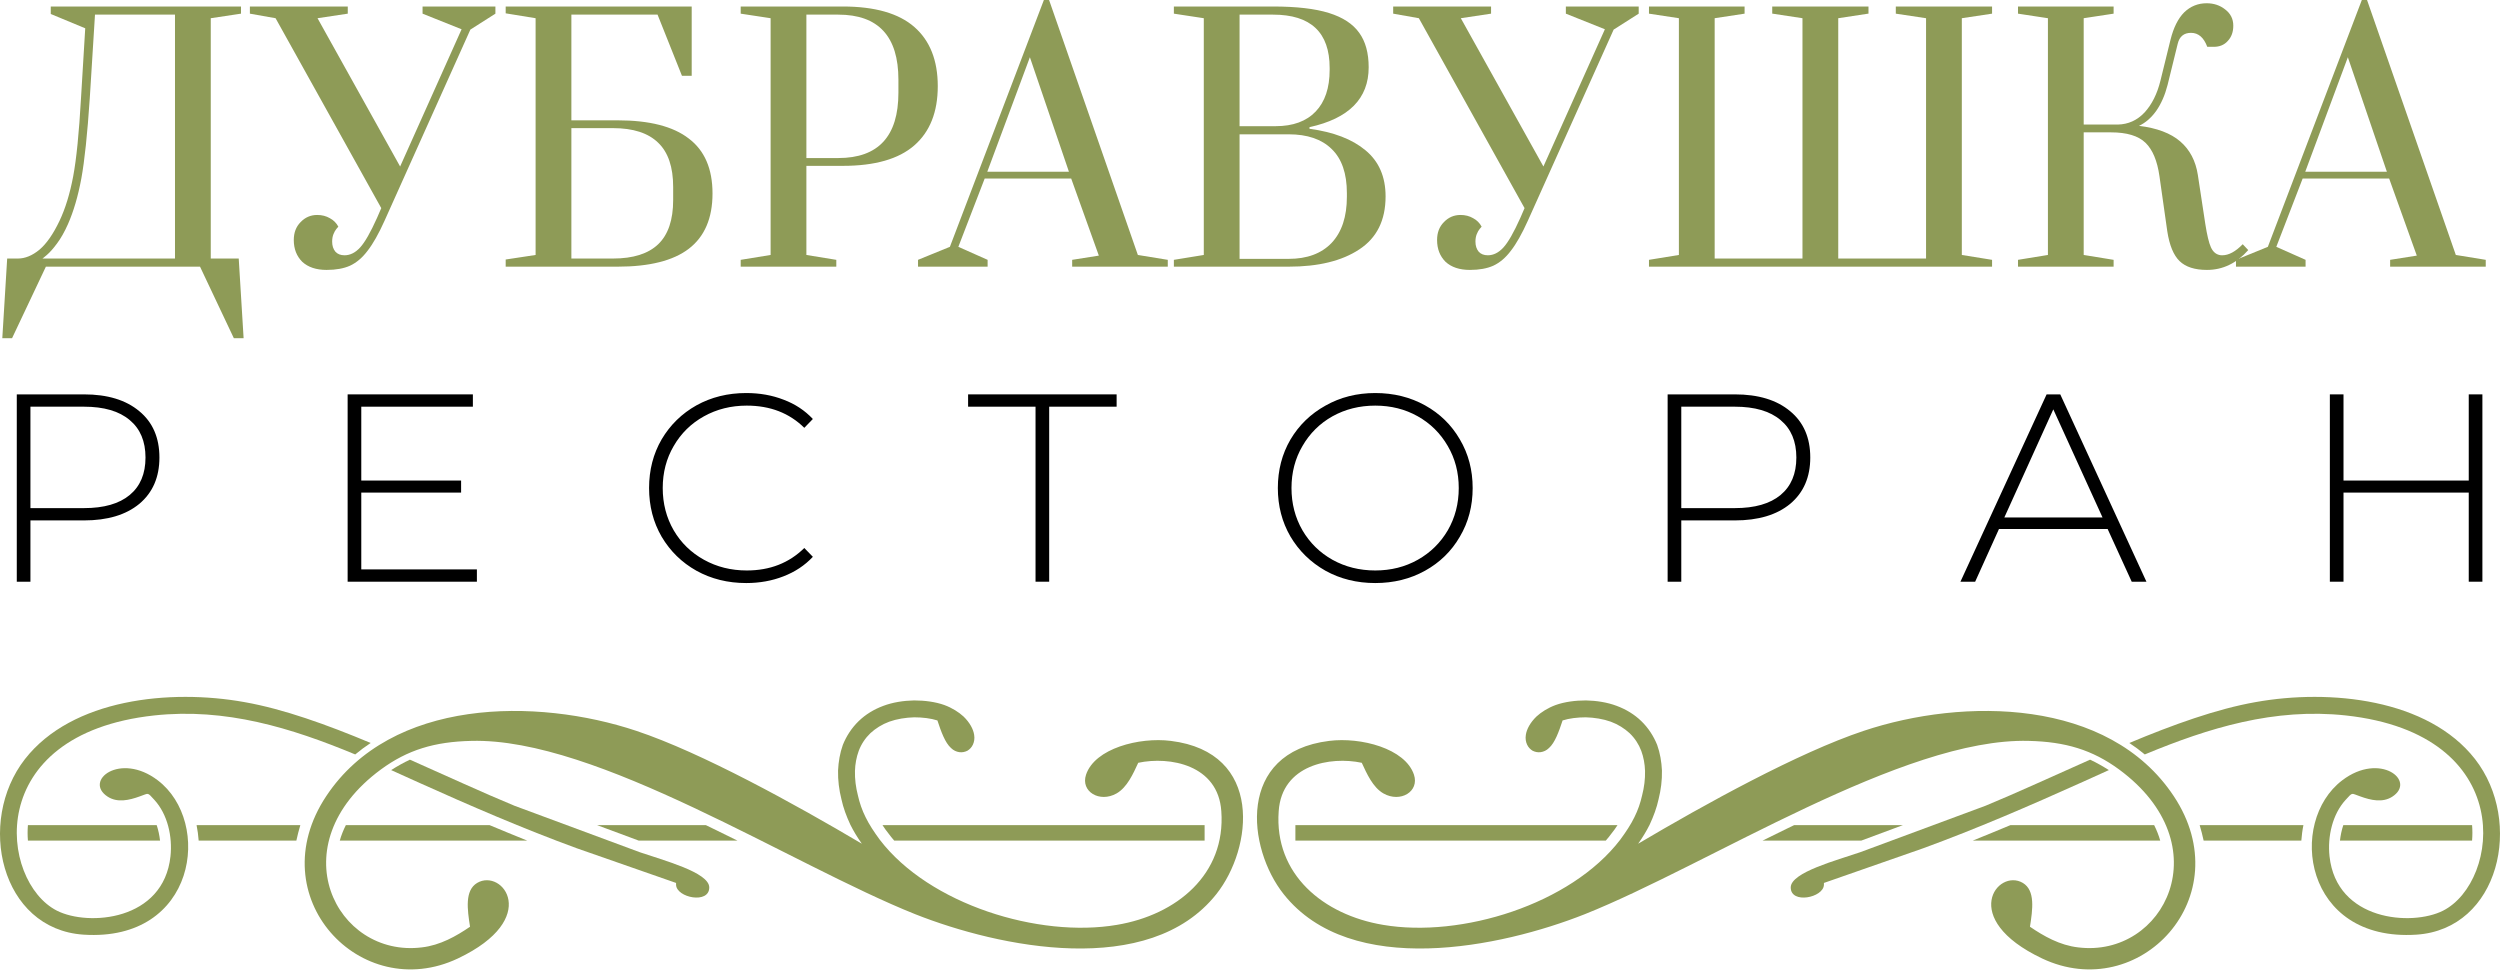 <svg width="738" height="287" viewBox="0 0 738 287" fill="none" xmlns="http://www.w3.org/2000/svg">
<path d="M2.12 76.32H5.288C7.4 76.32 9.512 75.456 11.624 73.728C13.736 71.936 15.72 69.088 17.576 65.184C19.304 61.536 20.648 57.152 21.608 52.032C22.568 46.912 23.336 39.232 23.912 28.992L25.16 8.352L14.984 4.128V1.92H71.144V4.032L62.216 5.376V76.32H70.472L71.912 99.84H69.032L59.048 78.72H13.544L3.56 99.84H0.68L2.12 76.32ZM51.656 76.32V4.32H28.04L26.504 28.992C25.8 39.552 24.968 47.456 24.008 52.704C23.048 57.888 21.736 62.368 20.072 66.144C19.048 68.448 17.96 70.368 16.808 71.904C15.72 73.376 14.728 74.496 13.832 75.264C12.936 76.032 12.488 76.384 12.488 76.32H51.656Z" fill="#8E9B57"/>
<path d="M96.421 79.68C93.349 79.68 90.949 78.88 89.221 77.28C87.557 75.616 86.725 73.472 86.725 70.848C86.725 68.672 87.397 66.912 88.741 65.568C90.085 64.16 91.717 63.456 93.637 63.456C95.045 63.456 96.293 63.776 97.381 64.416C98.469 64.992 99.301 65.824 99.877 66.912C99.813 66.976 99.621 67.2 99.301 67.584C98.981 67.968 98.693 68.48 98.437 69.12C98.181 69.76 98.053 70.496 98.053 71.328C98.053 72.544 98.373 73.536 99.013 74.304C99.653 75.008 100.549 75.36 101.701 75.36C103.365 75.36 104.901 74.592 106.309 73.056C107.717 71.52 109.381 68.608 111.301 64.32L112.549 61.44L81.349 5.376L73.765 4.032V1.92H102.661V4.032L93.733 5.376L118.117 49.152L136.261 8.64L124.741 4.032V1.92H146.245V4.032L138.853 8.736L113.509 65.184C111.781 69.024 110.117 71.968 108.517 74.016C106.981 76.064 105.253 77.536 103.333 78.432C101.477 79.264 99.173 79.68 96.421 79.68Z" fill="#8E9B57"/>
<path d="M149.278 76.608L158.11 75.264V5.376L149.278 3.936V1.92H204.19V22.368H201.31L194.11 4.32H168.67V35.52H182.302C191.71 35.52 198.718 37.312 203.326 40.896C207.998 44.416 210.334 49.824 210.334 57.12C210.334 64.416 207.998 69.856 203.326 73.44C198.718 76.96 191.71 78.72 182.302 78.72H149.278V76.608ZM180.958 76.32C186.91 76.32 191.358 74.912 194.302 72.096C197.246 69.28 198.718 64.928 198.718 59.04V55.2C198.718 49.312 197.246 44.96 194.302 42.144C191.358 39.264 186.91 37.824 180.958 37.824H168.67V76.32H180.958Z" fill="#8E9B57"/>
<path d="M218.653 76.704L227.485 75.264V5.376L218.653 4.032V1.92H248.797C258.269 1.92 265.309 3.936 269.917 7.968C274.525 12 276.829 17.824 276.829 25.44C276.829 33.056 274.525 38.88 269.917 42.912C265.309 46.944 258.269 48.96 248.797 48.96H238.045V75.264L246.877 76.704V78.72H218.653V76.704ZM247.453 46.656C259.293 46.656 265.213 40.224 265.213 27.36V23.52C265.213 10.72 259.293 4.32 247.453 4.32H238.045V46.656H247.453Z" fill="#8E9B57"/>
<path d="M271 78.72V76.704L280.408 72.864L308.152 0H309.688L335.896 75.264L344.728 76.704V78.72H316.504V76.704L324.376 75.456L316.216 52.704H290.68L282.904 72.864L291.544 76.704V78.72H271ZM291.448 50.688H315.544L304.024 16.896L291.448 50.688Z" fill="#8E9B57"/>
<path d="M346.528 76.704L355.36 75.264V5.376L346.528 4.032V1.92H375.808C382.72 1.92 388.224 2.56 392.32 3.84C396.416 5.12 399.392 7.072 401.248 9.696C403.104 12.256 404.032 15.648 404.032 19.872C404.032 29.088 398.208 34.976 386.56 37.536V38.016C393.664 38.976 399.168 41.088 403.072 44.352C407.04 47.616 409.024 52.16 409.024 57.984C409.024 65.024 406.432 70.24 401.248 73.632C396.128 77.024 389.184 78.72 380.416 78.72H346.528V76.704ZM376.576 37.248C381.696 37.248 385.632 35.808 388.384 32.928C391.136 30.048 392.512 25.952 392.512 20.64V20.064C392.512 9.568 386.944 4.32 375.808 4.32H365.92V37.248H376.576ZM380.416 76.416C385.856 76.416 390.08 74.848 393.088 71.712C396.096 68.512 397.6 63.968 397.6 58.08V57.024C397.6 51.2 396.096 46.848 393.088 43.968C390.144 41.088 385.92 39.648 380.416 39.648H365.92V76.416H380.416Z" fill="#8E9B57"/>
<path d="M433.921 79.68C430.849 79.68 428.449 78.88 426.721 77.28C425.057 75.616 424.225 73.472 424.225 70.848C424.225 68.672 424.897 66.912 426.241 65.568C427.585 64.16 429.217 63.456 431.137 63.456C432.545 63.456 433.793 63.776 434.881 64.416C435.969 64.992 436.801 65.824 437.377 66.912C437.313 66.976 437.121 67.2 436.801 67.584C436.481 67.968 436.193 68.48 435.937 69.12C435.681 69.76 435.553 70.496 435.553 71.328C435.553 72.544 435.873 73.536 436.513 74.304C437.153 75.008 438.049 75.36 439.201 75.36C440.865 75.36 442.401 74.592 443.809 73.056C445.217 71.52 446.881 68.608 448.801 64.32L450.049 61.44L418.849 5.376L411.265 4.032V1.92H440.161V4.032L431.233 5.376L455.617 49.152L473.761 8.64L462.241 4.032V1.92H483.745V4.032L476.353 8.736L451.009 65.184C449.281 69.024 447.617 71.968 446.017 74.016C444.481 76.064 442.753 77.536 440.833 78.432C438.977 79.264 436.673 79.68 433.921 79.68Z" fill="#8E9B57"/>
<path d="M486.778 78.72V76.704L495.61 75.264V5.376L486.778 4.032V1.92H515.002V4.032L506.17 5.376V76.32H532.09V5.376L523.258 4.032H523.162V1.92H551.578V4.032H551.482L542.65 5.376V76.32H568.57V5.376L559.642 4.032V1.92H588.058V4.032L579.13 5.376V75.264L588.058 76.704V78.72H486.778Z" fill="#8E9B57"/>
<path d="M651.491 79.68C647.907 79.68 645.219 78.816 643.427 77.088C641.635 75.36 640.419 72.416 639.779 68.256L637.475 52.032C636.835 47.488 635.459 44.192 633.347 42.144C631.235 40.096 627.843 39.072 623.171 39.072H615.107V75.264L623.939 76.704V78.72H595.715V76.704L604.547 75.264V5.376L595.715 4.032V1.92H623.939V4.032L615.107 5.376V36.768H625.187C628.259 36.704 630.883 35.52 633.059 33.216C635.235 30.848 636.803 27.712 637.763 23.808L640.739 11.712C641.635 8.128 642.979 5.44 644.771 3.648C646.627 1.856 648.835 0.96 651.395 0.96C653.507 0.96 655.331 1.568 656.867 2.784C658.467 4 659.267 5.6 659.267 7.584C659.267 9.44 658.723 10.944 657.635 12.096C656.611 13.248 655.235 13.824 653.507 13.824H651.587C650.563 11.072 648.963 9.696 646.787 9.696C644.675 9.696 643.363 10.784 642.851 12.96L639.875 25.056C639.107 28.064 637.987 30.624 636.515 32.736C635.043 34.784 633.347 36.256 631.427 37.152C636.739 37.792 640.803 39.328 643.619 41.76C646.435 44.192 648.163 47.488 648.803 51.648L651.011 66.144C651.523 69.408 652.067 71.68 652.643 72.96C653.219 74.24 654.051 75.008 655.139 75.264C655.331 75.328 655.619 75.36 656.003 75.36C657.923 75.36 659.939 74.272 662.051 72.096L663.683 73.824C660.227 77.728 656.163 79.68 651.491 79.68Z" fill="#8E9B57"/>
<path d="M660.062 78.72V76.704L669.47 72.864L697.214 0H698.75L724.958 75.264L733.79 76.704V78.72H705.566V76.704L713.438 75.456L705.278 52.704H679.742L671.966 72.864L680.606 76.704V78.72H660.062ZM680.51 50.688H704.606L693.086 16.896L680.51 50.688Z" fill="#8E9B57"/>
<path d="M24.783 116.42C31.735 116.42 37.186 118.079 41.136 121.397C45.086 124.662 47.061 129.218 47.061 135.064C47.061 140.857 45.086 145.413 41.136 148.731C37.186 151.996 31.735 153.629 24.783 153.629H8.983V171.72H4.954V116.42H24.783ZM24.783 149.995C30.682 149.995 35.185 148.705 38.292 146.124C41.399 143.543 42.953 139.857 42.953 135.064C42.953 130.271 41.399 126.585 38.292 124.004C35.185 121.371 30.682 120.054 24.783 120.054H8.983V149.995H24.783Z" fill="black"/>
<path d="M140.778 168.086V171.72H102.621V116.42H139.593V120.054H106.65V141.858H136.117V145.413H106.65V168.086H140.778Z" fill="black"/>
<path d="M220.285 172.115C214.86 172.115 209.962 170.904 205.591 168.481C201.272 166.058 197.849 162.714 195.321 158.448C192.845 154.182 191.608 149.389 191.608 144.07C191.608 138.751 192.845 133.958 195.321 129.692C197.849 125.426 201.272 122.082 205.591 119.659C209.962 117.236 214.86 116.025 220.285 116.025C224.287 116.025 227.974 116.683 231.345 118C234.715 119.264 237.586 121.16 239.956 123.688L237.428 126.295C233.004 121.924 227.342 119.738 220.443 119.738C215.808 119.738 211.595 120.791 207.803 122.898C204.011 125.005 201.035 127.928 198.876 131.667C196.716 135.354 195.637 139.488 195.637 144.07C195.637 148.652 196.716 152.813 198.876 156.552C201.035 160.239 204.011 163.135 207.803 165.242C211.595 167.349 215.808 168.402 220.443 168.402C227.289 168.402 232.951 166.19 237.428 161.766L239.956 164.373C237.586 166.901 234.689 168.823 231.266 170.14C227.895 171.457 224.235 172.115 220.285 172.115Z" fill="black"/>
<path d="M329.627 120.054H309.719V171.72H305.69V120.054H285.782V116.42H329.627V120.054Z" fill="black"/>
<path d="M405.975 172.115C400.55 172.115 395.652 170.904 391.281 168.481C386.909 166.006 383.46 162.635 380.932 158.369C378.456 154.103 377.219 149.337 377.219 144.07C377.219 138.803 378.456 134.037 380.932 129.771C383.46 125.505 386.909 122.161 391.281 119.738C395.652 117.263 400.55 116.025 405.975 116.025C411.399 116.025 416.297 117.236 420.669 119.659C425.04 122.082 428.463 125.426 430.939 129.692C433.467 133.958 434.731 138.751 434.731 144.07C434.731 149.389 433.467 154.182 430.939 158.448C428.463 162.714 425.04 166.058 420.669 168.481C416.297 170.904 411.399 172.115 405.975 172.115ZM405.975 168.402C410.609 168.402 414.796 167.349 418.536 165.242C422.275 163.135 425.224 160.239 427.384 156.552C429.543 152.813 430.623 148.652 430.623 144.07C430.623 139.488 429.543 135.354 427.384 131.667C425.224 127.928 422.275 125.005 418.536 122.898C414.796 120.791 410.609 119.738 405.975 119.738C401.34 119.738 397.127 120.791 393.335 122.898C389.595 125.005 386.646 127.928 384.487 131.667C382.327 135.354 381.248 139.488 381.248 144.07C381.248 148.652 382.327 152.813 384.487 156.552C386.646 160.239 389.595 163.135 393.335 165.242C397.127 167.349 401.34 168.402 405.975 168.402Z" fill="black"/>
<path d="M512.114 116.42C519.066 116.42 524.517 118.079 528.467 121.397C532.417 124.662 534.392 129.218 534.392 135.064C534.392 140.857 532.417 145.413 528.467 148.731C524.517 151.996 519.066 153.629 512.114 153.629H496.314V171.72H492.285V116.42H512.114ZM512.114 149.995C518.013 149.995 522.516 148.705 525.623 146.124C528.731 143.543 530.284 139.857 530.284 135.064C530.284 130.271 528.731 126.585 525.623 124.004C522.516 121.371 518.013 120.054 512.114 120.054H496.314V149.995H512.114Z" fill="black"/>
<path d="M622.172 156.157H590.098L583.067 171.72H578.722L604.16 116.42H608.189L633.627 171.72H629.282L622.172 156.157ZM620.671 152.76L606.135 120.844L591.678 152.76H620.671Z" fill="black"/>
<path d="M732.803 116.42V171.72H728.774V145.413H691.802V171.72H687.773V116.42H691.802V141.858H728.774V116.42H732.803Z" fill="black"/>
<path d="M665.857 207.258C654.334 209.29 641.517 213.908 628.577 219.327C630.179 220.374 631.658 221.482 633.137 222.713C652.116 214.832 671.404 208.921 692.478 211.199C743.377 216.741 738.078 260.273 721.194 268.832C711.951 273.512 689.705 271.849 687.672 252.761C687.055 246.912 688.534 240.385 692.417 236.136C694.635 233.735 693.957 234.166 696.73 235.09C699.934 236.26 703.324 236.999 706.158 235.213C713.491 230.533 702.584 221.851 691.431 230.348C675.224 242.663 680.031 278.068 713.306 275.913C737.832 274.312 745.041 242.54 730.622 224.068C716.695 206.273 687.795 203.318 665.857 207.258Z" fill="#8E9B57"/>
<path d="M72.142 207.258C83.665 209.29 96.483 213.908 109.423 219.327C107.821 220.374 106.342 221.482 104.863 222.713C85.884 214.832 66.596 208.921 45.522 211.199C-5.378 216.741 -0.078 260.274 16.806 268.833C26.049 273.512 48.295 271.85 50.328 252.762C50.945 246.912 49.466 240.385 45.583 236.137C43.365 233.735 44.043 234.166 41.27 235.09C38.065 236.26 34.676 236.999 31.842 235.213C24.509 230.534 35.416 221.851 46.569 230.349C62.776 242.663 57.969 278.069 24.694 275.913C0.168 274.313 -7.041 242.54 7.378 224.068C21.304 206.273 50.205 203.318 72.142 207.258Z" fill="#8E9B57"/>
<path d="M650.514 248.144H679.353C679.476 246.604 679.661 245.065 679.969 243.587H649.343C649.775 245.127 650.206 246.604 650.514 248.144Z" fill="#8E9B57"/>
<path d="M87.486 248.144H58.647C58.524 246.604 58.339 245.065 58.031 243.587H88.657C88.225 245.127 87.794 246.604 87.486 248.144Z" fill="#8E9B57"/>
<path d="M690.753 248.144H729.759C729.882 246.604 729.882 245.065 729.759 243.587H691.739C691.246 245.065 690.937 246.604 690.753 248.144Z" fill="#8E9B57"/>
<path d="M47.247 248.144H8.241C8.117 246.604 8.117 245.065 8.241 243.587H46.261C46.754 245.065 47.062 246.604 47.247 248.144Z" fill="#8E9B57"/>
<path d="M622.538 227.331C620.689 226.162 618.841 225.115 616.992 224.253C606.27 228.994 595.671 233.92 586.119 237.861L549.085 251.592C542.306 253.932 528.688 257.503 528.626 261.936C528.565 266.985 538.301 265.015 538.424 261.197V260.643L567.694 250.422C583.531 244.634 599.183 237.861 614.773 230.841C617.361 229.671 619.95 228.502 622.538 227.331Z" fill="#8E9B57"/>
<path d="M115.462 227.331C117.311 226.162 119.159 225.115 121.008 224.253C131.73 228.994 142.329 233.92 151.88 237.861L188.914 251.592C195.693 253.932 209.311 257.503 209.373 261.936C209.434 266.985 199.698 265.015 199.575 261.197V260.643L170.305 250.422C154.468 244.634 138.817 237.861 123.226 230.841C120.638 229.671 118.05 228.502 115.462 227.331Z" fill="#8E9B57"/>
<path d="M561.718 243.587H529.613L527.456 244.634C525.053 245.804 522.711 246.974 520.308 248.144H549.455L561.718 243.587Z" fill="#8E9B57"/>
<path d="M176.282 243.587H208.387L210.544 244.634C212.947 245.804 215.289 246.974 217.692 248.144H188.545L176.282 243.587Z" fill="#8E9B57"/>
<path d="M382.399 248.144H474.03C474.647 247.466 475.201 246.728 475.756 245.989C476.372 245.25 476.926 244.449 477.481 243.587H382.399V248.144H382.399Z" fill="#8E9B57"/>
<path d="M355.6 248.144H263.97C263.353 247.466 262.799 246.728 262.244 245.989C261.628 245.25 261.074 244.449 260.519 243.587H355.601V248.144H355.6Z" fill="#8E9B57"/>
<path d="M635.91 243.587H593.453C589.756 245.127 586.058 246.666 582.361 248.144H637.697C637.266 246.604 636.649 245.065 635.91 243.587Z" fill="#8E9B57"/>
<path d="M102.09 243.587H144.547C148.244 245.127 151.942 246.666 155.639 248.144H100.303C100.734 246.604 101.351 245.065 102.09 243.587Z" fill="#8E9B57"/>
<path d="M550.133 215.755C530.907 222.159 503.239 237.429 483.582 249.067C484.937 247.158 486.047 245.311 486.971 243.464C488.142 240.939 489.066 238.476 489.62 235.89C490.299 233.181 490.668 230.348 490.606 227.454C490.483 224.868 490.052 222.282 489.189 219.881C488.141 217.295 486.601 214.893 484.505 212.861C482.534 210.953 480.069 209.413 477.234 208.366C474.461 207.32 471.257 206.827 468.176 206.765C464.972 206.765 461.829 207.196 459.241 208.12C456.899 208.982 454.989 210.214 453.572 211.507C451.723 213.292 450.675 215.263 450.429 216.925C450.244 218.034 450.429 219.019 450.799 219.819C451.169 220.62 451.723 221.174 452.401 221.605C453.14 221.974 453.941 222.159 454.804 222.036C455.667 221.913 456.53 221.543 457.269 220.804C458.994 219.265 460.165 216.063 461.275 212.676C463.185 212.061 465.65 211.753 468.115 211.753C470.641 211.814 473.291 212.245 475.509 213.046C477.666 213.846 479.515 215.016 481.055 216.432C482.596 217.91 483.767 219.696 484.506 221.666C485.184 223.513 485.554 225.545 485.615 227.577C485.677 229.979 485.369 232.38 484.753 234.782C484.26 236.998 483.52 239.153 482.473 241.247C481.425 243.402 480.008 245.557 478.282 247.897C463.678 266.985 431.327 276.96 408.28 273.019C390.656 270.064 376.114 258.118 377.47 239.461C378.394 225.73 392.752 223.206 401.995 225.176C403.474 228.378 405.261 232.442 408.404 234.228C413.395 237.06 419.064 233.673 417.4 228.686C414.812 220.928 401.687 217.541 392.382 218.711C364.899 222.098 368.164 250.422 378.948 263.968C398.79 288.967 443.096 279.669 467.806 269.879C504.409 255.286 561.779 217.725 598.875 218.711C609.72 218.957 617.67 221.358 625.557 227.146C655.813 249.436 638.867 282.809 613.479 279.669C608.057 279.053 603.312 276.344 599.245 273.573C600.046 268.462 600.847 262.859 597.15 260.642C589.694 256.209 578.047 271.172 602.819 282.932C631.534 296.54 661.421 264.768 641.702 235.028C622.476 206.027 579.65 205.904 550.133 215.755Z" fill="#8E9B57"/>
<path d="M187.867 215.755C207.093 222.159 234.761 237.429 254.418 249.067C253.063 247.158 251.953 245.311 251.029 243.464C249.858 240.939 248.934 238.476 248.38 235.89C247.701 233.181 247.332 230.348 247.394 227.454C247.517 224.868 247.948 222.282 248.811 219.881C249.859 217.295 251.399 214.893 253.495 212.861C255.466 210.953 257.931 209.413 260.766 208.366C263.539 207.32 266.743 206.827 269.824 206.765C273.028 206.765 276.171 207.196 278.759 208.12C281.101 208.982 283.011 210.214 284.428 211.507C286.277 213.292 287.325 215.263 287.571 216.925C287.756 218.034 287.571 219.019 287.201 219.819C286.831 220.62 286.277 221.174 285.599 221.605C284.86 221.974 284.059 222.159 283.196 222.036C282.333 221.913 281.471 221.543 280.731 220.804C279.006 219.265 277.835 216.063 276.726 212.676C274.815 212.061 272.351 211.753 269.886 211.753C267.359 211.814 264.709 212.245 262.491 213.046C260.334 213.846 258.486 215.016 256.945 216.432C255.405 217.91 254.234 219.696 253.494 221.666C252.816 223.513 252.447 225.545 252.385 227.577C252.324 229.979 252.631 232.38 253.248 234.782C253.741 236.998 254.48 239.153 255.528 241.247C256.575 243.402 257.993 245.557 259.718 247.897C274.322 266.985 306.673 276.96 329.72 273.019C347.344 270.064 361.886 258.118 360.531 239.461C359.607 225.73 345.249 223.206 336.005 225.176C334.526 228.378 332.74 232.442 329.597 234.228C324.605 237.06 318.936 233.673 320.6 228.686C323.188 220.928 336.314 217.541 345.619 218.711C373.102 222.098 369.836 250.422 359.052 263.968C339.21 288.967 294.904 279.669 270.194 269.879C233.591 255.286 176.221 217.725 139.125 218.711C128.28 218.957 120.331 221.358 112.443 227.146C82.187 249.436 99.133 282.809 124.521 279.669C129.944 279.053 134.688 276.344 138.755 273.573C137.955 268.462 137.153 262.859 140.851 260.642C148.307 256.209 159.953 271.172 135.182 282.932C106.466 296.54 76.579 264.768 96.299 235.028C115.524 206.027 158.35 205.904 187.867 215.755Z" fill="#8E9B57"/>
</svg>

